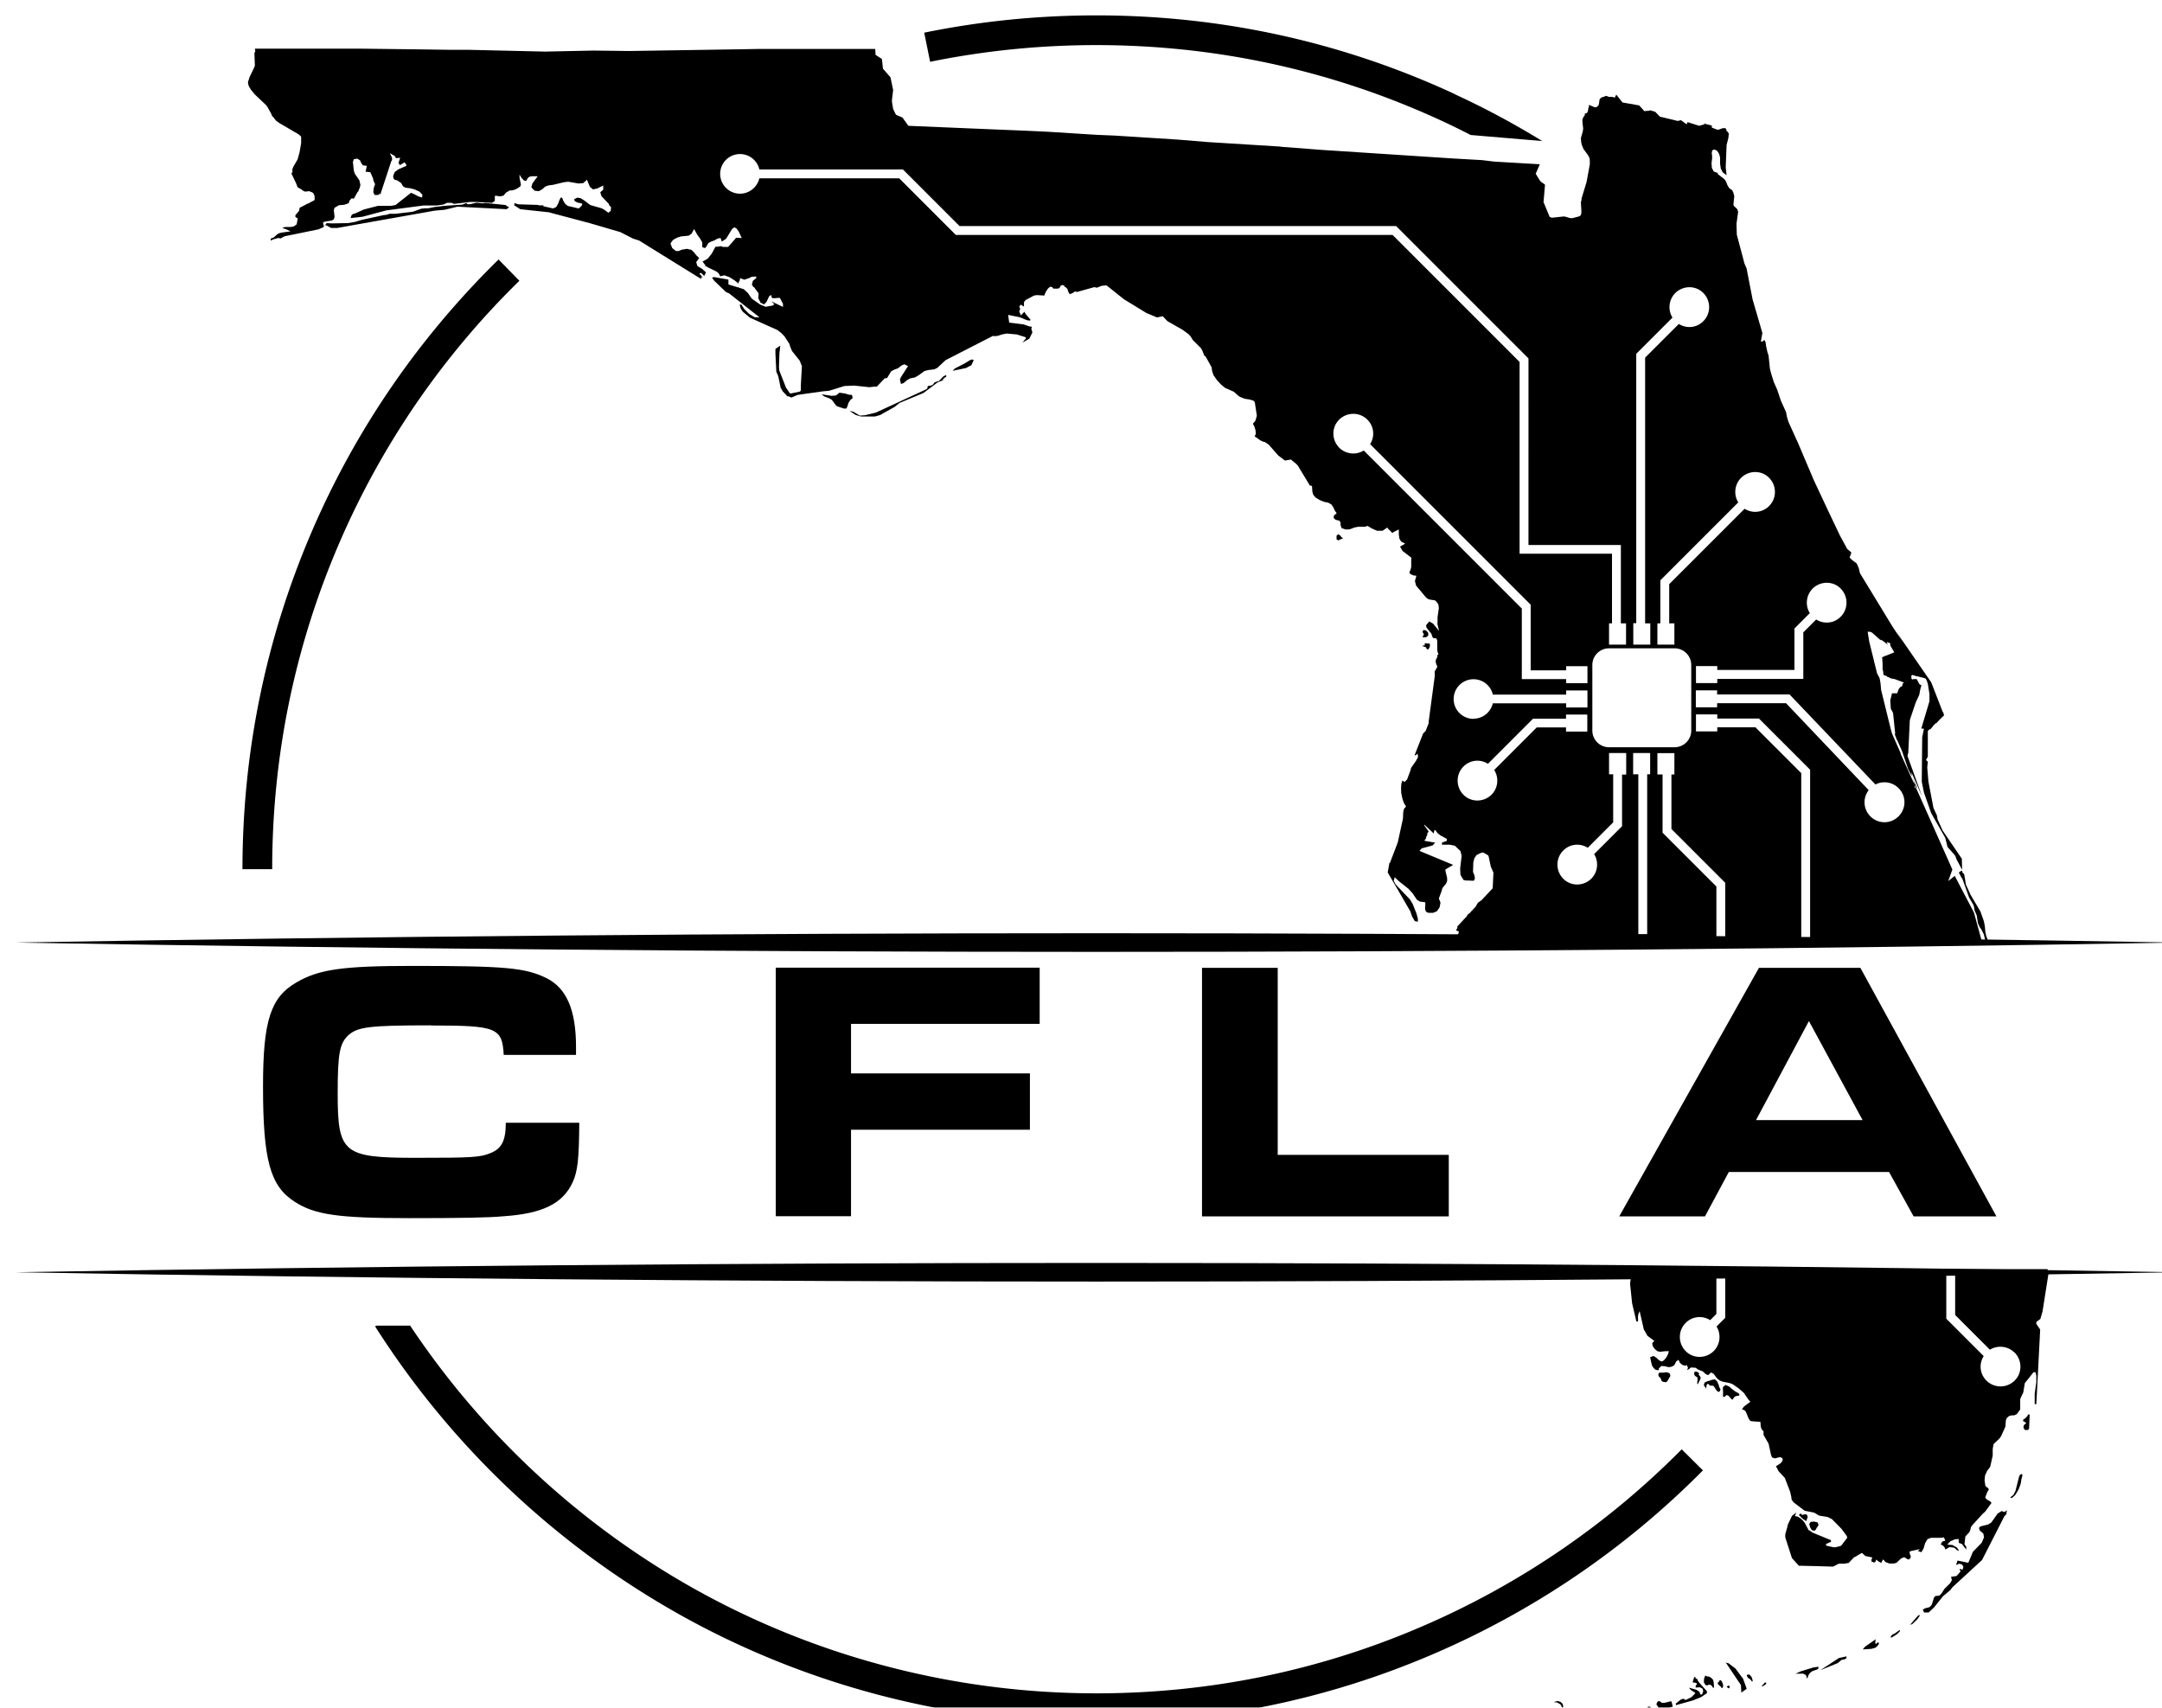 <?xml version="1.0" encoding="UTF-8"?>
<svg data-bbox="0 0 146.23 115.5" viewBox="0 0 146.23 115.5" xmlns="http://www.w3.org/2000/svg" data-type="ugc">
    <g>
        <defs>
            <filter filterUnits="userSpaceOnUse" height="112.83" width="121.97" y="2.13" x="15.54" id="3b7f0008-bd7e-4e8b-861a-e5b19621358d">
                <feOffset dy="1.04" dx="1.04"/>
                <feGaussianBlur stdDeviation=".45" result="blur"/>
                <feFlood flood-opacity=".75" flood-color="#000000"/>
                <feComposite operator="in" in2="blur"/>
                <feComposite in="SourceGraphic"/>
            </filter>
            <filter filterUnits="userSpaceOnUse" height="1.26" width="146.23" y="62.08" x="0" id="efbea209-17a6-4b83-8ac4-0b00d3063bf3">
                <feOffset dy="1.04" dx="1.04"/>
                <feGaussianBlur stdDeviation=".45" result="blur-2"/>
                <feFlood flood-opacity=".75" flood-color="#000000"/>
                <feComposite operator="in" in2="blur-2"/>
                <feComposite in="SourceGraphic"/>
            </filter>
            <filter filterUnits="userSpaceOnUse" height="1.26" width="146.23" y="84.39" x="0" id="11e15403-25c3-493c-9eaa-c45359934460">
                <feOffset dy="1.04" dx="1.04"/>
                <feGaussianBlur stdDeviation=".45" result="blur-3"/>
                <feFlood flood-opacity=".75" flood-color="#000000"/>
                <feComposite operator="in" in2="blur-3"/>
                <feComposite in="SourceGraphic"/>
            </filter>
            <filter filterUnits="userSpaceOnUse" height="41.24" width="18.73" y="16.51" x="15.36" id="549b6a5e-bd10-40e4-af99-ce86263d3d42">
                <feOffset dy="1.04" dx="1.04"/>
                <feGaussianBlur stdDeviation=".45" result="blur-4"/>
                <feFlood flood-opacity=".75" flood-color="#000000"/>
                <feComposite operator="in" in2="blur-4"/>
                <feComposite in="SourceGraphic"/>
            </filter>
            <filter filterUnits="userSpaceOnUse" height="8.5" width="41.82" y="0" x="61.48" id="21e2109f-428d-4195-b919-67b44a020cf1">
                <feOffset dy="1.04" dx="1.04"/>
                <feGaussianBlur stdDeviation=".45" result="blur-5"/>
                <feFlood flood-opacity=".75" flood-color="#000000"/>
                <feComposite operator="in" in2="blur-5"/>
                <feComposite in="SourceGraphic"/>
            </filter>
            <filter filterUnits="userSpaceOnUse" height="26.88" width="89.8" y="88.62" x="24.33" id="5ebab1d1-5cc2-42ab-b17d-878472ba4027">
                <feOffset dy="1.04" dx="1.04"/>
                <feGaussianBlur stdDeviation=".45" result="blur-6"/>
                <feFlood flood-opacity=".75" flood-color="#000000"/>
                <feComposite operator="in" in2="blur-6"/>
                <feComposite in="SourceGraphic"/>
            </filter>
        </defs>
        <g>
            <path d="M81.3 65.46v16.81h16.69v-4.16H86.42V65.46zm-10.98 3.8v-3.81H52.47v16.81h5.09v-5.85h12.1V72.6h-12.1v-3.35h12.75Zm48.65-3.8h6.86l9.2 16.81h-5.6l-1.66-3h-10.84l-1.61 3h-5.8zm3.38 3.6-3.58 6.7h7.21zm-93.19.3c4.44 0 4.81.15 4.91 1.99h4.89v-.55c0-2.47-.63-3.96-1.99-4.64-1.44-.71-2.8-.83-9.07-.83-4.71 0-6.33.23-7.84 1.11-1.76 1.01-2.27 2.6-2.27 7.03 0 4.99.48 6.75 2.14 7.81 1.36.88 2.92 1.11 7.76 1.11 3.35 0 5.37-.03 6.4-.13 2.62-.18 3.98-.86 4.64-2.29.35-.76.43-1.59.45-4.03h-4.97c0 1.21-.28 1.74-1.01 2.04-.71.3-1.26.33-5.07.33-4.91 0-5.29-.3-5.29-4.34 0-2.72.13-3.4.73-3.96.63-.55 1.39-.66 5.57-.66Z"/>
            <path d="m128.98 52.87-.86-1.95.12.28.03.26-.25-.48-.41-1.21-.32-.73-.07-.11-.02-.1-.08-.18.02-.11-.14-1.36-.15-.28-.04-.57.12-.48h.35l.1-.28.1-.13.14-.08.03-.17.56-.34.11.07.06-.03h.22l.18.34.14.09-.07.22-.08.42-.24.52-.38 1.13-.02.11-.1 2.15-.05.19v.04l.99 2.75ZM95.33 41.58h-.11l-.04.1.03.1.06.06-.02.07-.06.09-.02.04.08.02h.17l.14-.11v-.18l-.1-.13zM93.11 56.4l.06-.09-.05.05v.04Zm2.38-13.52h.07l.02-.02.08-.13.02-.21-.11-.05-.08.02-.09-.03-.09.04v.06l.05.03-.04.02h-.12v.06l.23.08v.07l.06.05Zm1.95 19 .1-.17-.02-.08.67-.72.02-.08.13-.09.44-.47.07-.14.08-.12.23-.16.76-.81.05-1.06-.18-.41-.15-.72-.06-.06-.28-.16h-.14l-.21.1-.13.07-.14.21-.07.28-.02.64.1.25v.02l.03.16-.07.17-.57-.02-.14-.04-.2-.34-.02-.43.1-.85-.08-.33-.38-.36-.36-.07h-.51v-.14l.33-.12v-.13l-.44-.24-.2-.16-.13-.19h-.07l-.04.16v.07l-.65-.61v.05l.3.42-.09.12v.09l-.09.19v.07l-.1.13v.03l.52.09.2.03-.02.02-.15.17-.74.2-.15.17 2.14.89.15.06h-.02l-.52.31v.06l.03.14.09.37v.21l-.07.17-.22.27-.05.09-.02.11-.2.54.11.28-.06.32-.18.26-.26.11h-.3l-.11-.03-.09-.08-.04-.15v-.09l.02-.29-.03-.08-.34-.04-.2-.12-.29-.43-.29-.32-.33-.26-.29-.23-.31-.29-.06.25.13.24.96 1.01.19.31.13.33.11.27.11.38v.22l-.21-.04-.18-.31-.12-.35-.81-1.4-.72-1.23.12-.67.02.05.54-1.41.35-1.6.02-.46.05-.21.14-.16-.15-.25-.09-.26-.04-.18.09-.48-.09.48-.05-.26v-.21l-.01-.02.02-.35.07-.23.15.1.17-.17.23-.61.04-.17.05-.07.29-.42.13-.25-.03-.23-.06.06h-.01l-.03.03-.11.04.58-1.48.19-.2v-.02l.19-.48v-.11l.41-3.06v-.36l.06-.08.12-.22-.06-.12v-.03l-.05-.12v-.16l.05-.13.05-.07.02-.18h.06v-.04l-.05-.12-.03-.17v-.61l-.05-.15-.11-.03h-.11l-.05-.07-.08-.23-.16-.2-.16-.2-.04-.16.22-.27.26.15.4.49-.12-.52h.02v-.41l.09-.62-.04-.26-.17-.22-.11-.05h-.05l-.25-.04-.12-.04-.12-.09-.68-.81-.08-.31.03-.11.07-.25-.2-.02-.18-.08h-.01l-.09-.11h.02l-.01-.03.08-.18.04-.18v-.53l.02-.08-.56-.43-.04-.03-.18-.3.11-.06.24-.14-.27-.14-.08-.13-.04-.07-.02-.15-.02-.12v-.35l-.32.16-.13.08-.08-.1-.18-.17-.07-.1-.32.22h-.37l-.36-.16-.28-.17-.19.06h-.46l-.24.05-.29.11-.1.02h-.21l-.27-.09-.07-.21v-.15l-.04-.09-.06-.06-.23-.05-.13-.12v-.16l.2-.17-.12-.16-.11-.24-.13-.19-.19-.11-.06-.02-.25-.05-.29-.12-.23-.14h-.02l-.15-.17-.06-.11-.04-.18-.02-.35-.15-.04-.81-1.34-.14-.14-.33-.27-.4.07-.45-.34-.65-.74-.27-.18h-.06l-.21-.09-.41-.29.08-.16-.02-.25-.08-.26-.1-.18.17-.2.1-.34-.14-.92-.09-.1-.27-.08-.32-.05-.33-.13-.14-.1-.19-.18-.11-.08-.55-.24-.26-.21-.29-.31-.24-.34-.1-.3-.02-.18v-.04l-.41-.74-.05-.03-.07-.09-.1-.27-.09-.17-.56-.56-.14-.23-.15-.17-.43-.31-.58-.33-.42-.24-.31-.33-.2.04-.19.04-.72-.3-1.52-.93-.34-.27-.26-.21-.58-.46-.32.03-.33.13-.17-.04-.61.17-.57.16-.11-.04-.22.13-.16.06-.09-.16-.07-.21-.02-.02-.1-.09-.05-.02-.03-.05-.04-.05-.1-.02-.1.04-.02.03-.07.13-.1.04h-.33v-.03l-.04-.05-.08-.04h-.09l-.14.12-.13.2-.09.19-.02.08-.51-.03-.19.03-.43.23-.15.08-.1.14v.29l-.1-.05-.04-.03-.06-.05-.12.13.06.14v.04l-.02.04-.04.14.05.09.07.16.05-.07.12-.12.05-.07.1.16.07.09.25.29-.04.07-.22-.04-.4-.17-.15-.04-.7-.14.07.52.96.12.42.14.15.02-.03.14.07.25-.21.42-.46.26.15-.19.07-.06v-.11l-.61-.19-.67-.06-.32.06-.31.1-.26.02-.03-.03-1.7.87-1.52.78-.56.52-.2.1-.43.05-.25.07-.38.28-.26.15-.31.06-.22.12-.23.2-.18.06-.07-.31.07-.15.03-.05.45-.7-.26-.12-.21.1-.21.17-.25.09-.21.11-.28.46-.16.02-.53.56h-.16l-.34.04-1.04-.11-.66.03-1.03.32-.43.04-1.14.16-.56.08-.42.18-.21-.09h-.09l-.03-.07-.25-.25-.15-.26-.16-.78-.13-.3-.06-1.2v-.34l.22-.15.03-.02.08-.05-.06.52-.03.92.02.24.45 1.15.28.41h.02l.63-.13.04-.03.04-.06v-.38l.07-1.25-.15-.38-.52-.65-.11-.26-.07-.23-.33-.5-.21-.22-.27-.21-1.85-.83-.48-.4-.08-.11-.06-.1-.04-.12-.04-.16h.12l.19.3.33.33.38.23h.32l-2.06-1.62-.21-.09-.8-.77-.14-.2.13-.04.98.17v.33l.62.19h.06l.04.03.32.1.28.26.26.38.57.4.37.15.49-.09.09-.09-.21-.19.32.15.48.23v-.21l-.21-.4h-.11l-.26.02h-.13l-.07-.09v-.13l-.15.08-.11.23-.08.17-.16.16-.24-.12-.15-.3.02-.33-.31-.42h-.03l-.11-.15v-.03l.06-.24.23-.19v-.11l-.3.02-.25.12h-.03l-.22.08-.3-.11v.12l-.04.08-.04.07-.03.09-.22-.18-.35-.23-.37-.14-.28.07-.12-.21-.15-.12-.56-.27-.07-.05-.13-.04.03-.05-.07-.08-.13-.18.34-.19.28-.34.25-.47h.13l.25-.04.13.05h.35l.44-.5.1-.12.38.02-.2-.43-.15-.21-.16-.09-.16.14-.21.35-.18.29-.29.19-.08-.24-.19.03-.23.13-.22.08-.19.1-.11.2-.11.14-.19-.06v-.32l-.14-.25-.21-.29-.2-.37-.18.32-.19.13-.51.05-.26.08-.13.07-.16.09-.06.08-.11.16.12.31.25.2h.18l.21-.09.35-.06.3.07.18.16.15.2.2.19-.2.28.07.24.02.03.3.18.27.24-.12.25-.2-.21-.11.03v.04l.08.08.13.17-.13-.03.04.13-3.52-2.18-.69-.43-.41-.13-.86-.44-2.05-.6-2.6-.69-.18-.05-1.94-.21-.42-.27.02-.03v-.05l.02-.06.25.08 1.3.04.12.03h.27v.06l.66.15.2-.09.04-.06.09-.15.09-.24.09-.19h.08l.02.02v-.02l.08.21.12.2.18.15.27.06.46.11.1-.07.11-.12.05-.11-.08-.05-.16-.03-.09-.02-.19-.1-.04-.12.21-.11.22.03.23.14.25.19.19.14.77.22.16.09.29.21.16-.13.02-.25-.13-.13-.02-.09-.1-.1-.32-.34-.07-.07-.09-.27.08-.08.12-.09v-.29l-.41.2-.28.06-.21-.17-.2-.48-.26.23-.32.02-.69-.12-.31.04-.7.17-.31.04-.23.08-.09.08-.11.1-.04.02-.19.11-.29-.03-.22-.23.07-.26.36-.49h-.39l-.16.03-.12.09-.11.2-.15-.03-.16-.17-.14-.23v.21l.09.45v.02l-.03.11-.17.12-.19.1-.21.06h-.15l-.27.16-.14.18-.2.06h-.08l-.3-.05-.02.08v.28l-.19.13-1.09-.06h-.39l-1.09.13-.17-.07h-.3l-.05.02-.18.09-.46.07h-.91l-2.51.33-1.61.43-.53.06-.28.03.07-.2.1-.08.13-.03.6-.27.97-.25h.88l.29-.05 1.05-.83.21.09.3.16.24.07.02-.19-.2-.21-.33-.15-.36-.09h-.07l-.2-.03-.14-.08-.15-.24-.27-.18h-.03l-.12-.03-.08-.08v-.05h-.01l-.02-.12.1-.26.06-.05.18-.14.55-.24v-.08l-.03-.05-.09-.11-.31.19-.1-.15.12-.35-.29.03-.07-.14-.34-.2.15.32v.1l-.02.08-.04.06-.74 2.25-.04-.09-.09.11h-.25l-.09-.19.03-.29.09-.25-.11-.24-.03-.16-.18-.41-.33-.04.03-.09.04-.21.03-.09-.28-.04-.11-.16-.08-.18-.19-.11-.23.04-.06.19.03.27.03.3.07.22.16.23.15.22.07.32-.06.22-.06.11v.06l-.09.1-.23.42h-.1l-.03-.04-.17.18-.05.17-.16.06-.15.05-.36.03-.3.18-.04.17.05.42v.02l-.06.18-.14.07-.41.06-.17.05.06.32-.36.16-2.3.47-.28.15-.13-.04-.36.1-.17.08v-.13l.19-.07.11-.09.1-.1.15-.1.19-.05.6-.08-.28-.14-.28-.09.2-.07h.4l.19-.04.19-.14v-.02l.07-.37-.16-.11v-.12l.25-.29.04-.21.41-.21.08-.06h.06l.46-.25v-.26l-.05-.14-.09-.11-.23-.09-.27.03-.14-.06-.11-.09-.27-.15v-.02l-.09-.24-.32-.67.08-.1-.02-.14.02-.08.06-.15.28-.48.13-.47.11-.62v-.44l-.05-.06-.13-.11-1.3-.76-.23-.17-.18-.24-.07-.05-.06-.16-.25-.45-.09-.13-.78-.74-.18-.22-.03-.04-.05-.05-.02-.05-.07-.1-.07-.15-.03-.14v-.11l.04-.11.06-.19.33-.69.03-.09-.03-.85.06-.13-.03-.17h7.04l4.15.05 2.05.03h1.25l5.14.12 3.27-.07 2.42.03 7.68-.12 1.12-.02h7.84l.02.4.43.28.05.45.02.21.04.04.47.54.18.86-.08.67v.13l.08.48.08.17.09.18.02.04.04.02.4.17.31.43.07.1.03.03 5.7.24 2.2.09 1.5.07 3.33.21 1.21.05 4.25.27 2.08.17 4.82.3.15.02 2.73.21 7.05.46 1.83.12 1.94.11.82.1 3.09.18-.28.64.27.44.07.09.29.21-.1 1.18.41.99.12.06h.1l.75-.08.11.02.3.09h.18l.42-.11.08-.04.06-.07.03-.14v-.11l-.03-.51v-.11l.04-.15v-.08l.34-1.12.22-1.19v-.21l-.01-.18-.03-.08-.07-.14-.31-.42-.07-.16-.06-.16-.03-.14-.02-.21v-.1l.12-.41.02-.1v-.04l.01-.08-.05-.44v-.18l.04-.08.03-.08.05-.07.04-.04v-.11l.16-.06.03-.06.03-.1.03-.19.03-.04v-.15l.4.17.14-.03.07-.06.05-.08.02-.09.02-.12V5.8l.02-.11.05-.07.08-.07.14-.04h.01l.14-.07.21.07h.2l.14.03.05.03.11-.21.42.53 1.13.2.35.39.14-.02h.13l.12-.04.34.1.32.33 1.2.29.23-.05.36.27h.02l.06-.14.79.25.34-.1.04-.09.02.07h.04l.29.07.12.03v.14l.39.15.1-.02.22-.08.13-.02.12.04.03.08v.08l.07.04.09.13-.03.3-.12.48-.06 1.52.06.52-.26-.19-.13-.25-.05-.33v-.41l-.04-.18-.08-.18-.12-.14-.15-.06-.14.06-.03.15v.12l.02.07v.21l-.04.31.02.27v.05l.13.25.27.1v.07l.45.35.1.14.11.27.08.14.09.1.08.04.07.06.08.17.06.23-.06.58.05.1.11.09.11.12.05.17-.11.8.02.74.52 1.96.14.32.41 2.11.66 2.26-.1.57.09.02.14-.12.09.17.03.24.09.41.08.25.09.88.09.35.18.57.22.49.21.63.05.14.34.75.07.36.1.32.65 1.43.55 1.3.52 1.22 1.06 2.26.7 1.47.49.9.28.24-.12.34.19.19h.01l.28.21.14.32.08.34 1.19 1.95.98 1.61.25.38.48.74-.44-.72 2.36 3.42.77 1.98.06.09v.03l.04.13-.33.32-.19.21h-.04l-.18.18-.06.09-.12.13-.13.06-.05.09v1.71l-.12.23.12.12-.04.38.08.96.34 1.78.23.5.05.28.34.75 1.3 1.91.02.75-.39-.73-.05-.16-.07-.12-.48-.54-.15-.61-.95-1.67-.49-1.39-.15-.74.03-3.02.12-.56-.18-.02.55-1.84v-.49l-.11-.7-.1-.27-.07-.09-.54-.14h-.07l-.05-.02-.03-.02-.2-.05-.06.06.02.23v.06l-.2.06h-.15l-.12.12-.67-.25-.23-.04-.29-.13-.04-.04-.2-.07-.02-.23-.04-.16v-.37l-.03-.44.18-.07.03-.05.03.03.16-.07.42-.17-.25-.43-.06-.1.05.04-.02-.13-.24-.08.08.18-.36-.28-.17-.06-.54-.48-.12-.05h-.17l.11.68.31 1.25v.03l.01.02.21.84.17.32.06.34.04.45.66 2.68.08.28.53 1.2.05.11v.05l1.24 2.75 2.26 5.08-.28.78.44-.35 1.3 2.48.57 2.08H97.19l.17-.11.16-.32.12-.36Zm11.5-11.99h-1.15v1.44h.28v3.25l-1.72 1.72c-.52-.33-1.21-.27-1.66.19-.52.52-.52 1.37 0 1.9s1.37.52 1.9 0c.45-.45.51-1.15.19-1.66l1.89-1.89v-3.49h.28v-1.44Zm-1.15-.39h4.43c.63 0 1.13-.51 1.13-1.13v-4.43c0-.63-.51-1.13-1.13-1.13h-4.43c-.63 0-1.13.51-1.13 1.13v4.43c0 .63.51 1.13 1.13 1.13m2.78.39h-1.15v1.44h.35v10.81h.6V51.33h.2zm5.08 8.78-3.64-3.64v-3.69h.2V49.9h-1.15v1.44h.35v3.94l3.64 3.64v3.37h.6zm5.73-7.66-3.45-3.45h-2.82v-.28h-1.44v1.15h1.44v-.28h2.58l3.1 3.1v11.09h.6V51Zm-1.37-5.08h-4.91v-.28h-1.44v1.15h1.44v-.28h4.66l5.59 5.88c-.17.23-.28.51-.28.82 0 .75.61 1.35 1.35 1.35s1.35-.61 1.35-1.35-.61-1.35-1.35-1.35c-.22 0-.43.05-.61.15L120 45.93Zm-4.9-1.64v-.28h-1.44v1.15h1.44v-.28h5.82v-3.15l.87-.87c.52.33 1.21.27 1.66-.19.52-.52.52-1.37 0-1.9s-1.37-.52-1.9 0a1.35 1.35 0 0 0-.19 1.66l-1.04 1.04v2.8h-5.23Zm-3.85-6.07v2.9h-.2v1.44h1.15v-1.44h-.35v-2.65l5.1-5.1c.52.33 1.21.27 1.66-.19.52-.52.52-1.37 0-1.9s-1.37-.52-1.9 0a1.35 1.35 0 0 0-.19 1.66l-5.28 5.28Zm-1.83 4.34h1.15v-1.44h-.35V23.15l2.28-2.28c.52.33 1.21.27 1.66-.19.52-.52.52-1.37 0-1.9s-1.37-.52-1.9 0a1.35 1.35 0 0 0-.19 1.66l-2.45 2.45v18.22h-.2v1.44ZM93.14 14.84l8.6 8.6v12.97h6.25v4.71h-.2v1.44h1.15v-1.44h-.35v-5.3h-6.25V23.2l-8.95-8.95H63.86l-3.83-3.83h-9.71a1.34 1.34 0 0 0-1.31-1.04 1.34 1.34 0 0 0 0 2.68c.64 0 1.17-.45 1.31-1.04h9.46l3.83 3.83h29.53Zm8.75 25.26v4.79h3v.28h1.44v-1.15h-1.44v.28h-2.4v-4.44L91.63 29c.33-.52.27-1.21-.19-1.66-.52-.52-1.37-.52-1.9 0s-.52 1.37 0 1.9c.45.45 1.15.51 1.66.19l10.68 10.68Zm-3.27 7.47c.64 0 1.17-.45 1.31-1.04h4.96v.28h1.44v-1.15h-1.44v.28h-4.96a1.34 1.34 0 0 0-1.31-1.04 1.34 1.34 0 0 0 0 2.68Zm1.41 3.46 2.87-2.87h1.98v.28h1.44v-1.15h-1.44v.28h-2.23l-3.05 3.05c-.52-.33-1.21-.27-1.66.19-.52.52-.52 1.37 0 1.9s1.37.52 1.9 0c.45-.45.51-1.15.19-1.66Zm31.65 7.34.46 1.29.3.51.04.15.03.21.15.35.08.52.11.25.15.22.14.29.12.49h.19l-.15-.39-.06-.28-.03-.36-.07-.36-.23-.65-.65-1.1-.33-.71-.12-.71-.05-.06-.05-.04-.03-.05v-.09l-.12.04-.05.03-.06.06.2.38ZM33.19 12.83l-1.39-.14-.23.02-.39-.04-.37.09-.22.02-.08-.09-.28.11-1.19.08-.68.08-.44.09h-.23l-.25.03-.44.16-.05.02-.13.03-1.12.13h-.39l-.21.07-.19.02-1.48.32-.47.14-.47.08-1.07.02-.37-.02-.05.09-.12.04.15.02.33.18h.4l1.46-.26 5.13-.91.67-.06.88-.21 2.18.11 1.15.06.14-.12.04-.02h-.03l-.18-.1Zm95.22 39.01.04.19.03.22h.12l-.05-.16-.27-.57zM56.54 25.97l.09-.09-.04-.19-.03-.02-.21-.02-.21-.07-.4-.06-.24.19-.3.02-.67-.1.17.14.32.12.17.09.11.12.11.16.12.15.14.06.35.12h.19l.08-.18.04-.16.09-.16.11-.14Zm8.01-2.64-.38.23-.64.33-.13.15.9-.19.36-.19.16-.35-.12-.04-.16.06Zm25.13 11.95-.08-.11-.12-.08-.12.1v.25l.12.07.21-.1.12-.04-.05-.03-.09-.07ZM62.44 24.73l-.21.07-.08.04-.05.08-.07.08-.13.04-.17.03-.04.06v.08l-.06.07-3.44 1.59-.71.17-.36.03-.44-.26-.26-.06.42.28.36.1h.94l.35-.1.98-.55.34-.27 1.61-.67.96-.72.36-.14v-.07l.13-.12.09-.04v-.13l-.2.1-.3.32Zm73.14 74-.05.08-.25.99-.14.27-.22.17.05.02h.04l.02.03.23-.21.22-.36.15-.39.06-.37.03-.08.03-.14-.03-.09-.14.06Zm-9.64 11.33-.1.09-.04-.03V110l.03-.17-.72.5-.16.19.59-.04.26-.07.14-.12.08-.1.02-.05v-.08zm1.17-.62-.14.07-.1.09-.04.11h.08l.25-.15.12-.08.19-.2-.02-.08-.33.24Zm-22.73 5.32v.05l.15-.05.08-.06h-.08l-.16.06Zm16.36-2.75-.33.15h.52l.18.1.08.25.08-.23.1-.16.15-.12.38-.14.05-.05v-.12l-.34.05-.88.27Zm7.92-3.75-.51.6.16-.06.34-.33.14-.2v-.04l-.01-.06-.11.09Zm-10.34 4.51-.2.23.02.03.16-.08.13-.12-.03-.07h-.08Zm17.76-18.04-.07.09-.09.08-.12.08v.11l.07.02.04.03.04.03.06.04-.17.15-.02.18.1.14h.21l.07-.1.04-.95h-.11l-.05.12Zm-14.55 7.72.13.05.11-.07.05-.11.14-.2-.05-.18-.08-.03-.2-.04-.21.03-.09.14.06.22.12.2Zm-.81-1.11-.09.09.22.22.13.1.16.09.04-.16.04-.08v-.07l-.05-.13-.13-.02-.18.04h-.06l.04-.05-.1-.03Zm16.79-16.22-.4 2.54-.13.45-.02.06-.27.2v.13l.21.31.05.08-.08 1.57-.18 3.47h-.11v-.71l.11-.78V92l-.06-.23h-.13l-.26.33.46-1.63-.46 1.63-.33.41-.1.62-.21.45v.68l-.01.04-.23.32h-.02l-.15.07h-.16l-.16.03-.18.15-.06.16-.03.42-.29.64-.1.15-.41.39-.06.33v.45l-.17.76-.21.28-.14.31-.03.31.05.37.07.09.11.07.06.09-.13.24-.12.32.13.14.2.11.1.11-.43.59-.16.14-.73.8-.08.13-.03.15-.06.16-.28.3-.02.19-.04.34.12.16v.2l-.29-.38-.22-.08v-.26l-.25.02-.32.14-.2.22.35.03.29.16.16.22-.13-.02-.2-.18-.32-.04-.17.1-.11.06-.04-.09v-.03l-.08-.1-.09-.07-.11-.05.06-.11.04-.07.07-.04.14-.03-.02-.07-.02-.05-.06-.11-.21.03h-.65l-.24.09-.16.27-.11.37-.14.24h-.01l-.24-.08.05-.04h.04l.03-.08-.59.13-.09.05.03.16.05.11v.06l.01.04-.1.14h-.1l-.1-.06-.15-.09-.21.09-.16.15-.16.15-.2.04h-.27l-.26-.1-.16-.18-.04.07-.03.05-.03.05-.02.08-.08-.05-.08-.04-.09-.06-.09-.09-.06.14-.05.05h-.08l-.14-.06v-.13l.06-.14-.48-.1-.21-.2h-.04l-.43.26-.07.02-.37.39-.3.05h-.37l-.39.2-.95-.03-1.26-.03h-.1l-.47-.52-.45-1.4v-.21l.14-.5.04-.17.27-.57.3-.23-.1.24.2.04.19.12.16.15.11.14.28.52h.05l.21.15 1.24.51v.12l-.09.03-.15.07-.09.03v.11l.08.03.43.09h.13l.35-.09.05-.04.36-.47.03-.06-.04-.12-.35-.47-.64-.65-.3-.15-.57-.09-.28-.17-.09-.04-.61-.12-.75-.57-.13-.18-.02-.18-.08-.35-.36-.94-.42-.45-.18-.34.24-.15.06-.04.1-.11.06-.13-.03-.12-.15-.07-.2.05-.16.04-.19-.07-.06-.16-.17-.77-.34-.59v-.24l-.13-.14-.06-.19-.02-.31-.54-.04-.14-.02-.11-.15-.19-.46-.07-.1-.2-.09.15-.19.42-.31-.12-.13-.15-.22-.16-.24-.38-.33-.39-.27-.21-.08-.47-.09-.2-.08-.18-.15-.21-.28-.04-.04-.16-.07-.18.18-.17-.07-.19-.18-.33-.13-.16-.12-.32-.02-.14.12-.13.05.07-.13v-.05l-.04-.04-.03-.11-.14.04-.18-.06-.16-.14-.09-.2-.16.12-.12.24-.16.1-.19.04-.19-.03-.05-.03-.31-.02-.02.04-.04.04-.09.08v.12h-.09l-.11-.02-.06-.03-.16-.18-.06-.14-.11-.5.23-.09.19.12.05.05.13.12.18.09.15-.08.16-.19.12-.23.06-.2h-.24l-.37.04-.11-.03h-.04l-.18-.14-.15-.2-.04-.21.14-.16-.46-.34-.25-.44-.07-.31-.21-.92-.07.16-.04.17v.37h-.11l-.29-1.23-.14-1.35.1-.59v-.11l-.01-.06-.11-.2h28.26l.04.29Zm-21.86.3h-.6v2.41l-.42.42c-.52-.33-1.21-.27-1.66.19-.52.52-.52 1.37 0 1.9s1.37.52 1.9 0c.45-.45.51-1.15.19-1.66l.59-.59v-2.65Zm19.56 5.02a1.35 1.35 0 0 0-1.66-.19l-2.35-2.35v-3h-.6v3.25l2.53 2.53c-.33.52-.27 1.21.19 1.66.52.52 1.37.52 1.9 0s.52-1.37 0-1.9Zm-.68 10.79-.18-.07-.28.17-.18.26-.25.35-.21.13-.44.11-.08.02-.1.1.06.19.12.09.12.11.04.25-.15.36-.6.62-.31.74-.73-.15-.1.3.23-.09.18.06.09.16-.05.16-.03.03-.11-.05h-.06v.06l.06.1-.25.29-.05.03-.35.05.06.22-.11.2-.4.4-.17.27-.11.13-.07.05-.26.03-.09.1-.15.48-.14.16-.08.03-.24.06-.15.09.09.19h.31l.37-.35.6-.75.5-.42.13-.18 2.01-1.85 1.52-2.98.06-.04.05-.07.05-.09-.05-.02.08-.16-.2.11Zm-17.25 10.99h-.12l-.06.05.05.12.05.06.15.1.12.16.04-.08-.08-.25-.14-.15Zm4.79-.29 1.2-.49.24-.21.2-.04.07-.03.07-.06v-.11l-.51.11-1.25.82Zm-5.73-.12-.48-.36-.12-.02-.05-.03-.05-.06 1.07 1.59.03.51.36-.26-.24-.67zm-5.07-19.64.04.08.04.12.1.05.21.03.09-.1.19-.33-.05-.18-.21-.07-.21.03h-.16l-.15.01-.04.15.04.1.04.04.08.07Zm2.5 20.35-.05-.02h-.05l-.03-.02v-.09h-.09l-.11.36.17.02.11.04.02.06-.09.1v.13l.29-.02.17.09.05.17-.08.23h-.1l-.09-.2-.21-.13-.48-.13.09.12.1.08.24.15-.12.15-.05.03-.04.06-.1.07-.35.17-.16-.09-.18.07-.32.26v.11l1.15-.32.55-.22.4-.27v-.13l-.55-.62-.11-.18Zm-1.78 1.5-.44.11h-.19l-.15-.11h-.1l-.08.1-.03.09.02.09.09.08v.11l-.16.18-.07.06 1.22-.34-.07-.29zm-7.47.05-.2-.06-.18.04-.05.05h.17l.11.06.13.07.13.24.02.09.04-.17-.03-.18-.16-.15Zm6.18.43-.07-.06-.09-.05h-.1l-.33.28-.12.06h-.18l-.17-.07-.14.04-.07.27.49-.06.24-.07.15-.1.07-.11.05-.13.07.1h.02v-.06l.02-.04.04.09.04.07.06.05.09.03-.03-.13-.05-.09Zm3.19-22.63-.11-.12-.2-.02-.04.15.04.1.08.08.1.05.02.15-.03.26.04.07.15-.3.05-.13-.04-.11-.08-.09-.03-.05h.01l.05-.04Zm.92 20.69-.05-.06-.12-.1-.12-.05h-.1l-.08-.05h-.05l-.07.19-.02.23.07.15.04.04.04.03.08.02.07-.04.08-.02.1.03.09.09.07.12.05-.07-.02-.31-.04-.18Zm.94.48.04.05.11.07.07-.13-.11-.07zm.11-19.69.18.21.06.05.06.03v-.05l.04-.05.06-.08.09-.07.16-.02.11-.05-.04-.1-.12-.08-.11-.05-.29-.22-.11-.11-.28-.13-.18.15v.17l.01.1v.39l.11-.01.13-.12.12.05Zm-.49 19.26h-.12l-.03.04h.06l-.03.03-.11.09.02.11.19.16.04.08h.09l.03-.16-.05-.19-.09-.15Zm-.09-19.55.05-.12-.05-.11-.04-.05-.03-.15-.12-.26-.15-.12-.25.05-.08.04-.14.03-.22.1-.05.19.08.1.05.05v.07l.02-.01.03-.11v-.07l.02-.08.08-.06.08.06.04.06.25.02.09.12.05.09.07.1.12.11z" filter="url(#3b7f0008-bd7e-4e8b-861a-e5b19621358d)"/>
            <path d="M0 62.71c48.52-.84 97.7-.84 146.23 0-48.52.84-97.7.84-146.23 0" filter="url(#efbea209-17a6-4b83-8ac4-0b00d3063bf3)"/>
            <path d="M0 85.01c48.52-.84 97.7-.84 146.23 0-48.52.84-97.7.84-146.23 0" filter="url(#11e15403-25c3-493c-9eaa-c45359934460)"/>
            <path d="M17.37 57.75h-2.01c0-7.9 1.57-15.55 4.65-22.75 2.98-6.95 7.25-13.17 12.67-18.49l1.41 1.44A55.5 55.5 0 0 0 21.86 35.8c-2.98 6.95-4.49 14.33-4.49 21.96Z" filter="url(#549b6a5e-bd10-40e4-af99-ce86263d3d42)"/>
            <path d="M97.35 5.32C89.73 1.79 81.57 0 73.11 0c-3.92 0-7.83.39-11.64 1.17l.4 1.97c3.67-.75 7.45-1.13 11.23-1.13 8.17 0 16.04 1.73 23.39 5.13.65.3 1.3.62 1.94.95l4.84.41a56 56 0 0 0-5.94-3.18Z" filter="url(#21e2109f-428d-4195-b919-67b44a020cf1)"/>
            <path d="M112.7 96.99a55.7 55.7 0 0 1-17.78 12.07c-6.9 2.94-14.24 4.43-21.81 4.43-9.56 0-18.98-2.46-27.26-7.11A56.1 56.1 0 0 1 26.7 88.62h-2.29l-.08.05a58.1 58.1 0 0 0 20.54 19.46c8.58 4.82 18.35 7.37 28.25 7.37 7.84 0 15.44-1.54 22.6-4.59a57.7 57.7 0 0 0 18.42-12.5l-1.43-1.42Z" filter="url(#5ebab1d1-5cc2-42ab-b17d-878472ba4027)"/>
        </g>
    </g>
</svg>
